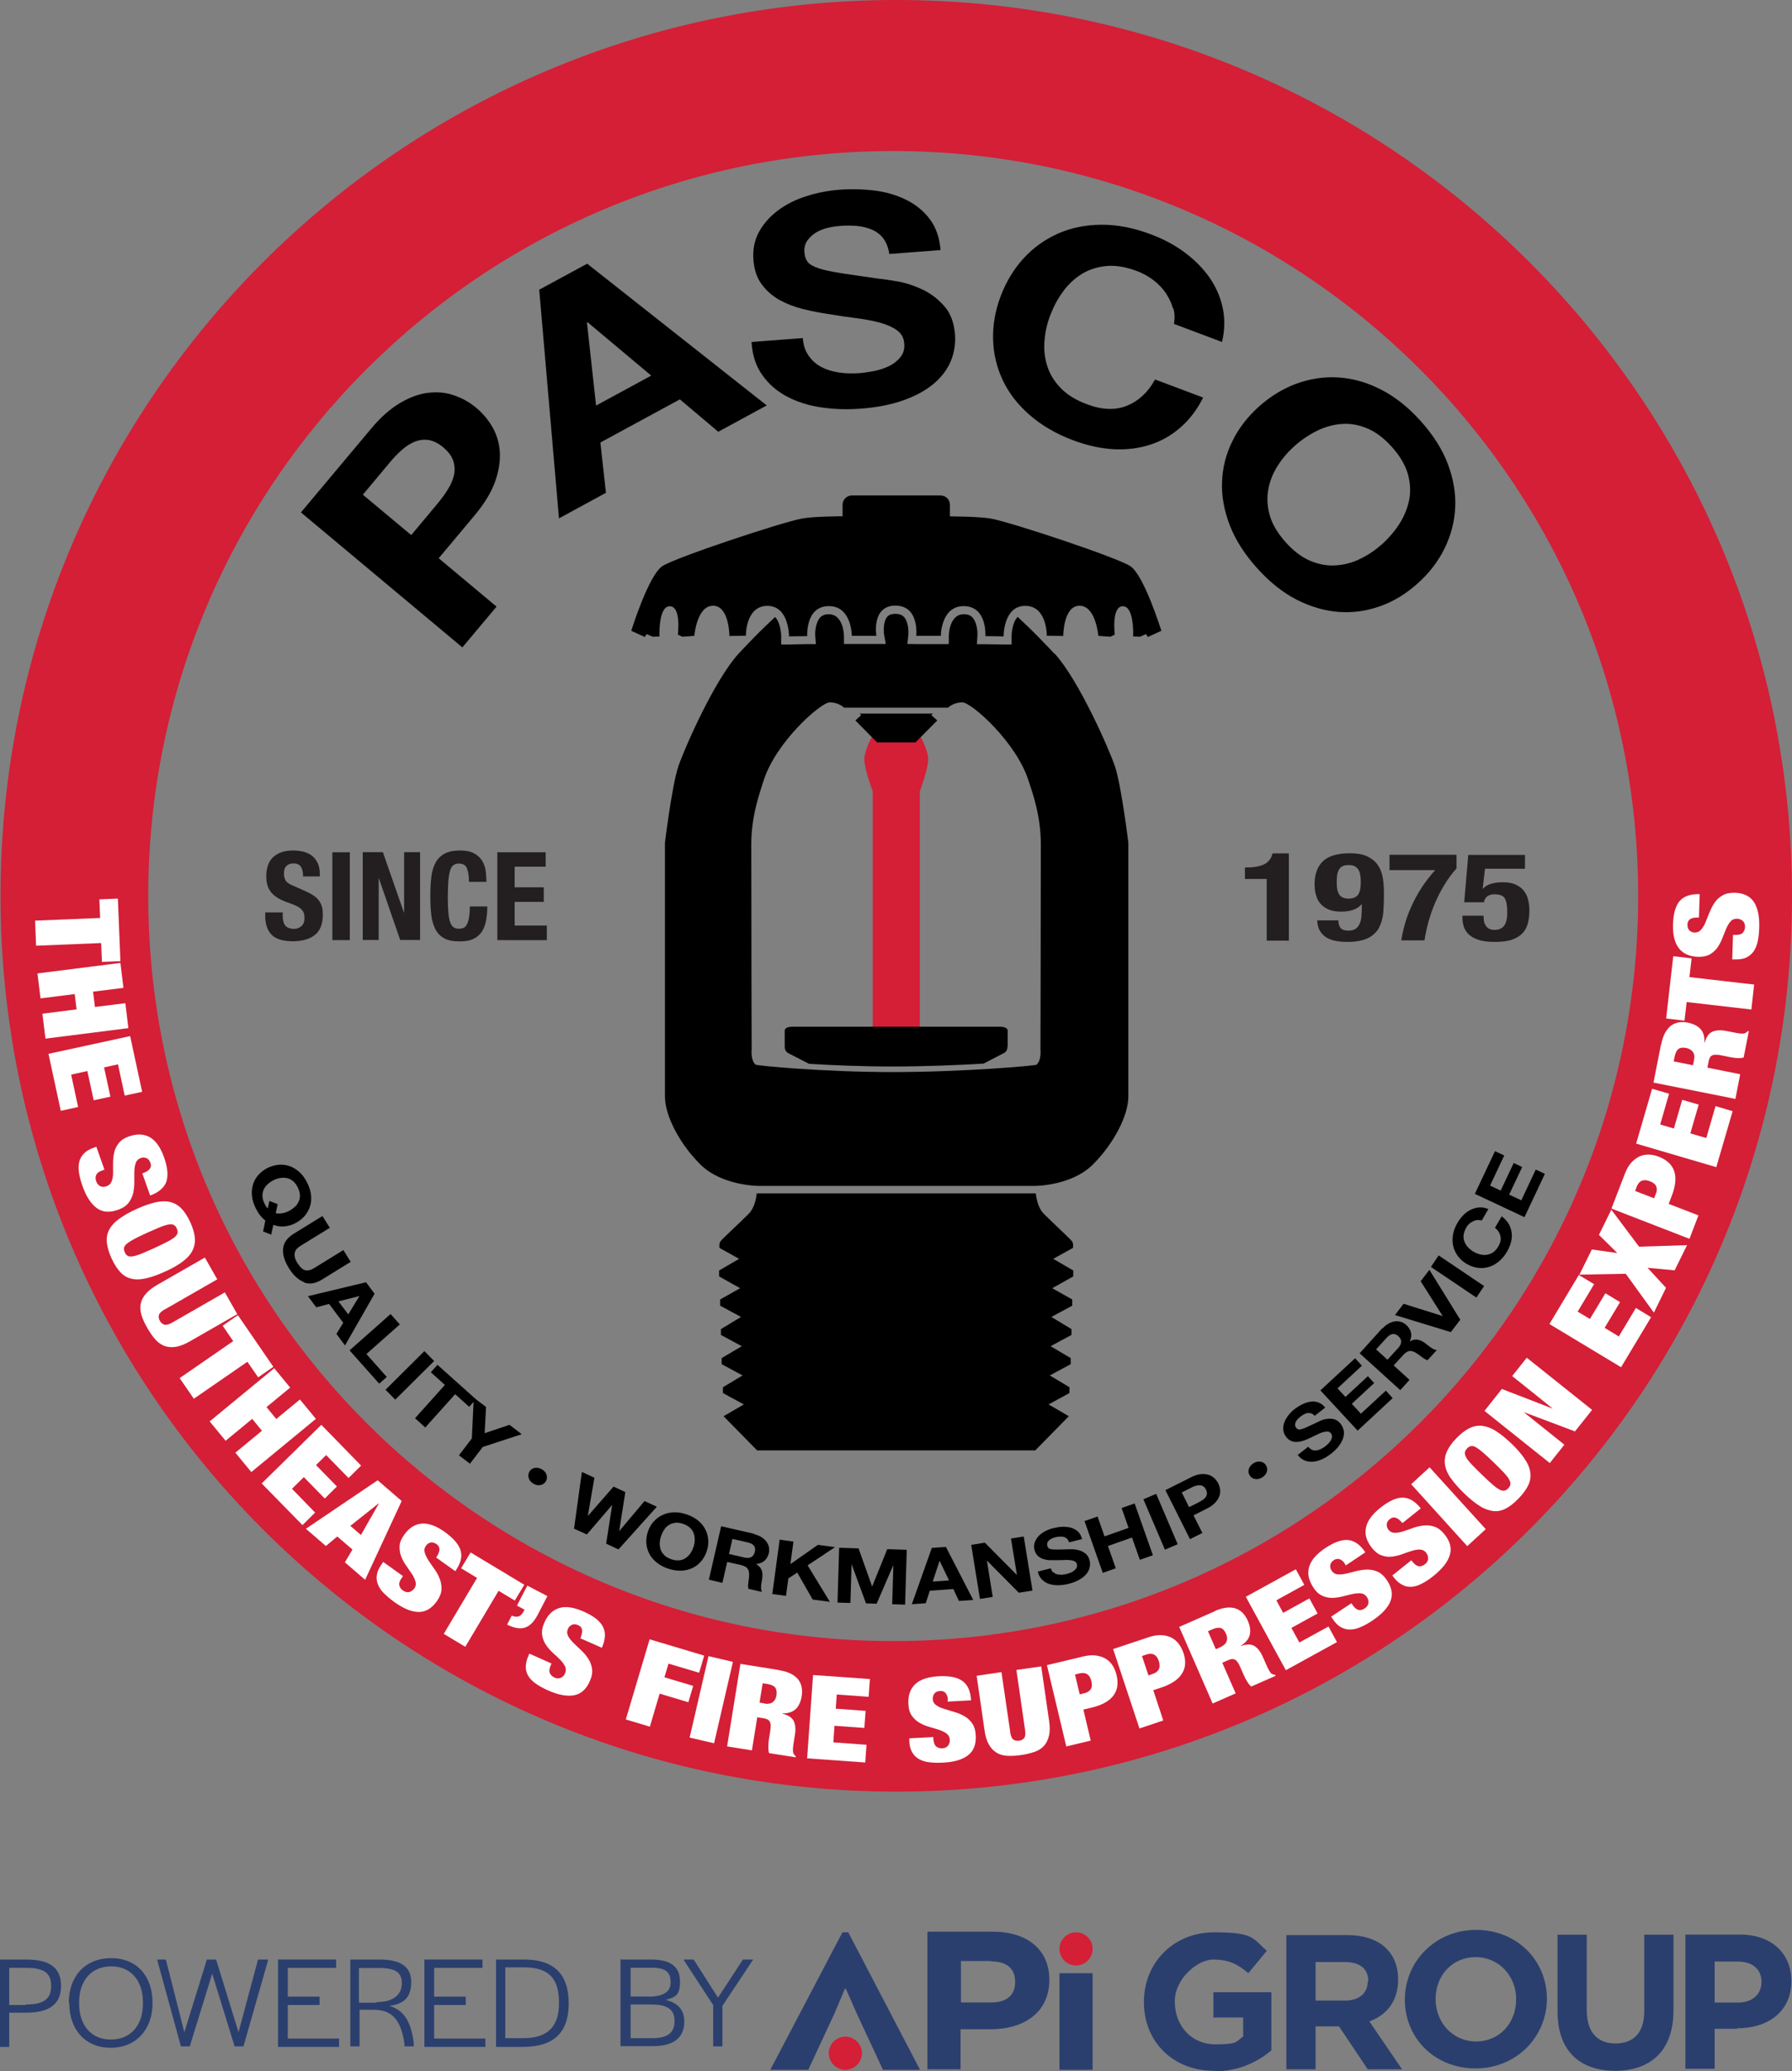 <svg preserveAspectRatio="xMinYMin" xmlns="http://www.w3.org/2000/svg" version="1.1" viewBox="0 0 141.54 163.59">
  <rect x="0" y="0" width="141.54" height="163.59" fill="#808080" stroke="none"/>
  <defs>
    <style>
      .st0 {
        fill: #d41f37;
      }

      .st1 {
        fill: #231f20;
      }

      .st2 {
        fill: #2b3f6e;
      }

      .st3 {
        fill: #fff;
      }
    </style>
  </defs>
  <g>
    <path class="st2" d="M82.88,156.38c0,2.54-1.97,3.89-4.66,3.89h-2.35v3.16h-2.62v-10.87h5.16c2.74,0,4.47,1.43,4.47,3.78v.04ZM78.29,154.88h-2.39v3.27h2.39c1.19,0,1.89-.54,1.89-1.62s-.69-1.62-1.89-1.62v-.04Z"/>
    <polygon class="st2" points="66.73 157.07 65.92 159 63.84 163.47 60.84 163.47 66.54 152.61 67 152.61 72.67 163.47 69.74 163.47 67.66 159 66.81 157.07 66.69 157.07 66.73 157.07"/>
    <rect class="st2" x="83.68" y="155.84" width="2.62" height="7.63"/>
    <path class="st0" d="M84.99,152.61c.72,0,1.31.59,1.31,1.31s-.59,1.31-1.31,1.31-1.31-.59-1.31-1.31.59-1.31,1.31-1.31"/>
    <path class="st0" d="M66.77,160.85c.72,0,1.31.59,1.31,1.31s-.59,1.31-1.31,1.31-1.31-.59-1.31-1.31.59-1.31,1.31-1.31"/>
    <path class="st2" d="M95.9,163.55c-3.27,0-5.55-2.31-5.55-5.43s2.35-5.51,5.55-5.51,3.04.5,4.16,1.46l-1.46,1.77c-.81-.69-1.54-1.08-2.77-1.08s-3.04,1.5-3.04,3.31c0,1.96,1.35,3.39,3.2,3.39s1.62-.23,2.2-.62v-1.5h-2.35v-2h4.58v4.59c-1.08.92-2.58,1.66-4.51,1.66v-.04Z"/>
    <path class="st2" d="M108.03,163.43l-2.27-3.39h-1.85v3.39h-2.31v-10.6h4.82c2.5,0,4.01,1.31,4.01,3.51,0,1.73-.92,2.81-2.27,3.31l2.58,3.78h-2.74.04ZM108.07,156.46c0-1-.69-1.5-1.85-1.5h-2.31v3.04h2.35c1.12,0,1.77-.62,1.77-1.5l.04-.04Z"/>
    <path class="st2" d="M116.55,163.36c-3.27,0-5.59-2.43-5.59-5.43s2.39-5.51,5.63-5.51,5.59,2.43,5.59,5.43-2.39,5.51-5.63,5.51M119.75,157.88c0-1.81-1.35-3.31-3.2-3.31s-3.16,1.46-3.16,3.31,1.35,3.35,3.2,3.35,3.16-1.46,3.16-3.31v-.04Z"/>
    <path class="st2" d="M127.61,163.55c-2.85,0-4.59-1.58-4.59-4.7v-6.05h2.31v5.97c0,1.73.85,2.62,2.27,2.62s2.27-.85,2.27-2.54v-6.05h2.31v5.97c0,3.2-1.81,4.78-4.62,4.78h.04Z"/>
    <path class="st2" d="M137.2,160.23h-1.77v3.16h-2.31v-10.6h4.32c2.5,0,4.05,1.5,4.05,3.66,0,2.47-1.89,3.74-4.28,3.74v.04ZM139.13,156.54c0-1.04-.73-1.62-1.89-1.62h-1.81v3.24h1.85c1.16,0,1.85-.69,1.85-1.62Z"/>
    <path class="st2" d="M0,154.76h2.08c1.85,0,2.74.65,2.74,2.08s-.89,2.12-2.77,2.12H.73v2.7h-.73v-6.9ZM2.04,158.31c1.39,0,2-.42,2-1.46s-.58-1.43-1.96-1.43H.73v2.93h1.31v-.04Z"/>
    <path class="st2" d="M5.43,158.19c0-2.12,1.31-3.54,3.35-3.54s3.27,1.43,3.27,3.54-1.31,3.54-3.31,3.54-3.27-1.43-3.27-3.54h-.04ZM11.29,158.23v-.08c0-1.73-.96-2.85-2.5-2.85s-2.54,1.08-2.54,2.85v.08c0,1.73.96,2.85,2.5,2.85s2.54-1.08,2.54-2.85"/>
    <polygon class="st2" points="12.29 154.76 13.1 154.76 14.56 160.5 16.34 154.76 17.07 154.76 18.84 160.5 20.38 154.76 21.19 154.76 19.23 161.62 18.53 161.62 16.76 155.88 14.99 161.62 14.29 161.62 12.41 154.76 12.29 154.76"/>
    <polygon class="st2" points="21.96 154.76 26.55 154.76 26.55 155.42 22.73 155.42 22.73 157.69 25.24 157.69 25.24 158.35 22.73 158.35 22.73 161 26.78 161 26.78 161.66 21.96 161.66 21.96 154.8 21.96 154.76"/>
    <path class="st2" d="M27.63,154.76h2.35c1.73,0,2.5.62,2.5,1.77s-.5,1.73-1.73,1.89c1.23.35,1.73,1.35,1.93,2.93v.27h-.73v-.19c-.23-1.58-.77-2.7-2.39-2.7h-1.16v2.89h-.73v-6.86h-.04ZM29.74,158.12c1.43,0,2-.65,2-1.5s-.54-1.19-1.77-1.19h-1.62v2.74h1.39v-.04Z"/>
    <polygon class="st2" points="33.52 154.76 38.11 154.76 38.11 155.42 34.29 155.42 34.29 157.69 36.79 157.69 36.79 158.35 34.29 158.35 34.29 161 38.34 161 38.34 161.66 33.52 161.66 33.52 154.8 33.52 154.76"/>
    <path class="st2" d="M39.18,154.76h2.23c2.31,0,3.51,1.12,3.51,3.47s-1.23,3.43-3.62,3.43h-2.12v-6.9ZM41.34,160.97c1.89,0,2.81-.89,2.81-2.74v-.08c0-1.93-.85-2.77-2.74-2.77h-1.5v5.59h1.43Z"/>
    <path class="st2" d="M49.05,154.76h2.39c1.54,0,2.27.58,2.27,1.73s-.39,1.23-1.12,1.46c.96.23,1.46.81,1.46,1.69,0,1.31-.85,1.96-2.5,1.96h-2.54v-6.86h.04ZM51.24,157.69c1.16,0,1.73-.39,1.73-1.12,0-.81-.39-1.16-1.46-1.16h-1.7v2.27h1.43ZM51.55,160.97c1.16,0,1.73-.42,1.73-1.35s-.58-1.31-1.85-1.31h-1.62v2.66h1.73Z"/>
    <polygon class="st2" points="56.37 158.42 53.98 154.76 54.79 154.76 56.71 157.77 58.68 154.76 59.49 154.76 57.06 158.42 57.06 161.62 56.33 161.62 56.33 158.42 56.37 158.42"/>
  </g>
  <path class="st0" d="M70.79,0C31.72,0,.04,31.67.04,70.75s31.67,70.75,70.75,70.75,70.75-31.67,70.75-70.75S109.86,0,70.79,0ZM70.55,129.61c-32.5,0-58.84-26.34-58.84-58.84S38.06,11.93,70.55,11.93s58.84,26.34,58.84,58.84-26.34,58.84-58.84,58.84Z"/>
  <g>
    <path d="M29.3,33.87c.77-.92,1.54-1.6,2.31-2.05.77-.45,1.51-.72,2.23-.8.72-.08,1.4-.02,2.04.21.64.22,1.23.55,1.75.99.51.43.94.94,1.28,1.54.34.6.53,1.26.57,1.98.04.72-.09,1.5-.39,2.34-.31.84-.84,1.71-1.61,2.63l-2.83,3.38,4.57,3.82-2.7,3.22-12.75-10.66,5.53-6.6ZM34.56,39.77c.31-.37.58-.74.82-1.13.24-.38.4-.76.48-1.13.08-.37.06-.74-.06-1.11-.12-.37-.38-.72-.78-1.06-.4-.34-.8-.53-1.18-.59-.38-.05-.75,0-1.1.14-.35.15-.7.37-1.03.67-.33.3-.66.64-.96,1.01l-2.09,2.5,3.82,3.19,2.09-2.5Z"/>
    <path d="M46.37,20.82l14.19,11.2-3.83,2.08-3.03-2.56-6.28,3.41.44,3.97-3.71,2.02-1.56-18.06,3.78-2.05ZM51.43,29.66l-5.02-4.21-.05.03.72,6.55,4.35-2.36Z"/>
    <path d="M63.89,28.12c.26.37.59.66.99.87.4.21.86.35,1.39.43.52.08,1.06.09,1.61.05.37-.03.77-.09,1.19-.17.42-.09.81-.22,1.18-.4.36-.18.66-.42.88-.71.23-.29.33-.64.29-1.06-.03-.45-.23-.8-.58-1.05-.35-.25-.8-.45-1.35-.6-.55-.15-1.16-.26-1.85-.35-.69-.09-1.38-.19-2.09-.31-.72-.1-1.43-.24-2.12-.41-.69-.17-1.32-.42-1.88-.73-.56-.32-1.03-.73-1.4-1.24-.37-.51-.58-1.14-.64-1.9-.07-.85.09-1.6.46-2.26.37-.66.88-1.22,1.52-1.69.64-.47,1.38-.84,2.22-1.1.84-.27,1.68-.43,2.54-.5,1-.08,1.96-.05,2.89.07.93.12,1.77.38,2.51.76.74.38,1.35.89,1.82,1.53.47.64.74,1.44.82,2.4l-4.05.31c-.07-.49-.23-.89-.45-1.2-.23-.31-.52-.54-.87-.7-.35-.16-.75-.26-1.19-.31-.44-.04-.92-.05-1.44,0-.34.03-.67.08-1.01.17-.33.09-.63.22-.9.39-.26.18-.48.39-.64.63-.16.25-.23.55-.2.9.02.32.12.58.27.77.16.19.45.35.88.49.43.14,1.02.26,1.77.38.75.11,1.73.26,2.94.43.36.03.86.11,1.51.22.64.11,1.29.33,1.94.63.65.31,1.22.74,1.72,1.3.5.56.78,1.31.86,2.23.06.76-.06,1.47-.34,2.15-.29.68-.75,1.27-1.38,1.8-.63.52-1.43.95-2.4,1.29s-2.1.56-3.4.65c-1.05.08-2.08.04-3.08-.11-1-.15-1.9-.44-2.69-.86-.79-.42-1.44-.99-1.94-1.7-.5-.71-.78-1.57-.84-2.6l4.05-.31c.04.56.19,1.02.46,1.39Z"/>
    <path d="M92.64,24.35c-.11-.41-.3-.81-.55-1.19-.26-.38-.58-.72-.97-1.02-.39-.3-.83-.55-1.31-.73-.88-.33-1.69-.47-2.42-.4-.73.07-1.38.28-1.95.63-.57.36-1.07.82-1.48,1.39-.42.57-.75,1.2-1.01,1.88-.25.65-.4,1.32-.45,2-.06.68.01,1.34.21,1.98.2.64.55,1.22,1.06,1.75.51.53,1.2.96,2.09,1.29,1.2.45,2.26.49,3.18.1.92-.38,1.65-1.07,2.19-2.06l3.8,1.43c-.47.94-1.06,1.72-1.77,2.34-.71.63-1.51,1.09-2.41,1.38-.89.29-1.85.41-2.88.36-1.03-.06-2.09-.29-3.19-.7-1.37-.51-2.52-1.19-3.46-2.01-.94-.82-1.65-1.74-2.12-2.75-.48-1.01-.73-2.08-.76-3.21-.03-1.13.16-2.26.59-3.4.44-1.16,1.04-2.16,1.82-3.01.77-.84,1.68-1.49,2.71-1.95s2.17-.69,3.42-.7,2.56.24,3.93.76c.98.37,1.87.84,2.65,1.42.78.58,1.43,1.23,1.95,1.96.51.73.87,1.53,1.06,2.4.19.87.17,1.77-.05,2.72l-3.8-1.43c.08-.42.07-.83-.05-1.25Z"/>
    <path d="M102.4,30.3c1.08-.39,2.18-.56,3.3-.49,1.13.07,2.25.38,3.36.95,1.12.57,2.16,1.39,3.14,2.48.99,1.1,1.71,2.23,2.15,3.39.44,1.16.64,2.31.59,3.43s-.33,2.2-.83,3.23c-.5,1.03-1.21,1.96-2.14,2.79-.9.81-1.88,1.41-2.94,1.79-1.06.38-2.15.54-3.27.46-1.11-.08-2.22-.4-3.33-.96-1.1-.56-2.15-1.4-3.14-2.5-.98-1.09-1.7-2.21-2.15-3.37-.45-1.16-.66-2.3-.62-3.42.04-1.12.3-2.18.8-3.2.49-1.02,1.19-1.93,2.08-2.74.92-.83,1.92-1.44,3-1.84ZM100.89,36.83c-.36.58-.61,1.2-.72,1.86-.12.66-.07,1.34.13,2.04s.63,1.4,1.26,2.11c.63.7,1.29,1.19,1.97,1.47.68.28,1.35.39,2.02.34.67-.05,1.31-.22,1.92-.53.62-.3,1.18-.69,1.7-1.15.54-.49,1-1.03,1.38-1.63.38-.6.63-1.23.76-1.89.12-.66.08-1.35-.12-2.05-.21-.7-.63-1.41-1.26-2.11-.63-.7-1.29-1.19-1.97-1.47-.68-.28-1.35-.39-2.03-.33-.67.05-1.32.24-1.96.56-.63.32-1.22.72-1.76,1.21-.52.47-.96.99-1.32,1.57Z"/>
  </g>
  <g>
    <path class="st0" d="M68.93,81.4v-18.91s-.66-1.73-.66-2.51.66-1.9.66-1.9h3.72s.66,1.12.66,1.9-.66,2.51-.66,2.51v18.91h-3.72Z"/>
    <path d="M84.75,98.56s.05-.32-.06-.5-1.41-1.36-2.24-2.19c-.41-.41-.57-1.06-.64-1.62-.04,0-.07,0-.08,0-.33,0-21.66,0-21.88,0,0,0-.04,0-.08,0-.06.56-.23,1.21-.64,1.62-.83.83-2.13,2.01-2.24,2.19-.11.17-.06.5-.06.5l1.55.86-1.58.92v.47l1.66.93-1.58.89v.49l1.65.89-1.59.96v.46l1.65.89-1.59.94v.48l1.65.89-1.55.93v.46l1.65.9-1.6.93,2.65,2.7h21.97l2.65-2.7-1.6-.93,1.65-.9v-.46l-1.55-.93,1.65-.89v-.48l-1.59-.94,1.65-.89v-.46l-1.59-.96,1.65-.89v-.49l-1.58-.89,1.66-.93v-.47l-1.58-.92,1.55-.86Z"/>
    <polygon points="67.56 56.9 69.27 58.63 72.31 58.63 74.03 56.9 73.56 56.48 73.69 56.36 67.89 56.36 68.02 56.48 67.56 56.9"/>
    <path d="M79.59,82.64v-1.21s.06-.34-.59-.34h-16.43c-.65,0-.59.34-.59.34v1.21c0,.44.29.54.29.54l1.63.84c1.87.11,4.19.21,6.59.21h.03c2.57,0,5.14-.11,7.17-.23l1.6-.83s.29-.1.29-.54Z"/>
    <g>
      <path d="M70.72,47.83c1.92,0,1.65,2.39,1.65,2.39h1.94s0-2.38,1.84-2.35,1.68,2.37,1.68,2.37l1.44.02s-.03-2.41,1.71-2.41,1.7,2.36,1.7,2.36l1.3.02s0-2.39,1.29-2.39,1.48,2.38,1.48,2.38l.95.07.35-.17s-.28-2.24.64-2.24.81,2.39.81,2.39l.53.02.49-.21.14.23,1.07-.49s-1.37-4.41-2.46-5.11-9.25-3.41-10.94-3.74-7.98-.14-7.98-.14c0,0-5.4-.2-7.09.14s-9.85,3.04-10.94,3.74-2.46,5.11-2.46,5.11l1.07.49.14-.23.49.21.53-.02s-.11-2.39.81-2.39.64,2.24.64,2.24l.35.17.95-.07s.19-2.38,1.48-2.38,1.29,2.39,1.29,2.39l1.3-.02s-.03-2.36,1.7-2.36,1.71,2.41,1.71,2.41l1.44-.02s-.16-2.34,1.68-2.37,1.84,2.35,1.84,2.35h1.94s-.41-2.39,1.51-2.39Z"/>
      <path d="M83.26,51.61c-.24-.27-.49-.53-.73-.77l-.48-.5c-.65-.66-1.23-1.21-1.67-1.62-.4.41-.48,1.25-.48,1.54v.64s-.64,0-.64,0l-1.44-.02h-.66s.04-.67.04-.67c.02-.27-.02-1.04-.39-1.44-.16-.18-.38-.26-.69-.26-1.15,0-1.18,1.66-1.18,1.73v.63s-.63,0-.63,0h-1.94s-.7-.01-.7-.01l.07-.69c.03-.27.02-1.04-.33-1.43-.1-.11-.28-.26-.69-.26s-.56.14-.65.24c-.32.38-.28,1.17-.24,1.41l.13.73h-.74s-1.94,0-1.94,0h-.62s0-.62,0-.62c0-.07-.03-1.73-1.21-1.73-.29,0-.51.09-.67.26-.37.4-.41,1.17-.39,1.44l.05.66h-.66s-1.44.03-1.44.03h-.64s0-.63,0-.63c0-.29-.08-1.13-.48-1.54-.44.41-1.03.97-1.67,1.62l-.48.5c-.24.25-.48.51-.73.77-1.9,2.07-4.26,7.44-4.76,8.9-.5,1.46-1.06,6.03-1.06,6.03v20.05c0,1.48,1.11,3.69,2.8,5.37s4.56,1.69,4.56,1.69c0,0,21.62,0,21.88,0,0,0,2.87,0,4.56-1.69,1.69-1.69,2.8-3.9,2.8-5.37v-20.05s-.56-4.57-1.06-6.03c-.5-1.46-2.87-6.83-4.76-8.9ZM81.9,84.08c-.1.09-5.82.59-11.41.59-5.42,0-10.72-.5-10.82-.59-.4-.37-.3-1.22-.3-1.22,0,0-.03-9.76-.03-16.19,0-2.32.72-4.19.97-5.01.97-3.06,4.52-6.19,5.23-6.19s1.13.42,1.13.42h8.21s.42-.42,1.13-.42,4.26,3.13,5.23,6.19c.26.81.97,2.69.97,5.01,0,6.43-.03,16.19-.03,16.19,0,0,.1.85-.3,1.22Z"/>
    </g>
    <path d="M75.03,41.04s0-.03,0-.04v-1.13c0-.41-.33-.74-.74-.74h-7c-.41,0-.74.33-.74.74v1.13s0,.03,0,.04h8.47Z"/>
  </g>
  <g>
    <path d="M20.96,96.4c-.29-.22-.55-.55-.76-.97-.17-.34-.27-.67-.3-1-.03-.32,0-.62.09-.9.09-.28.23-.53.43-.75s.44-.4.72-.54c.29-.14.58-.22.88-.25.3-.02.59.01.86.11.28.1.54.26.78.48.24.22.44.5.61.84.17.35.27.68.3,1,.03.32,0,.62-.1.9s-.24.53-.44.75c-.2.22-.44.4-.73.55-.28.14-.57.22-.86.24s-.58-.02-.85-.12l-.17.77-.64-.25.18-.87ZM21.78,95.81c.14.04.29.04.46.02s.36-.08.56-.18c.17-.08.32-.19.46-.31.14-.12.25-.26.32-.42.08-.16.12-.33.11-.52s-.06-.4-.17-.62c-.11-.22-.24-.39-.39-.51-.15-.12-.31-.19-.48-.23-.17-.03-.35-.03-.53,0s-.36.09-.53.18c-.16.08-.31.18-.44.3-.13.12-.24.26-.31.41-.08.16-.11.33-.11.52s.06.4.17.62c.05.1.09.18.13.23s.07.1.12.13l.13-.58.65.25-.15.7Z"/>
    <path d="M24.01,101.26c-.44-.17-.84-.54-1.19-1.1-.35-.57-.51-1.09-.46-1.55.05-.46.32-.85.82-1.16l2.29-1.41.58.93-2.29,1.41c-.1.06-.19.13-.28.21s-.14.17-.18.28-.04.23-.02.38.09.31.21.5c.21.33.41.52.62.57.21.05.45-.01.72-.18l2.29-1.41.58.93-2.29,1.41c-.5.31-.97.38-1.41.21Z"/>
    <path d="M29.59,102.17l-2.34,4.09-.68-.91.54-.88-1.12-1.49-1.01.27-.66-.88,4.59-1.1.67.9ZM27.5,103.82l.89-1.46h0s-1.66.42-1.66.42l.78,1.03Z"/>
    <path d="M31.58,104.6l-2.64,2.34,1.61,1.81-.6.53-2.34-2.63,3.24-2.87.73.82Z"/>
    <path d="M34.29,107.49l-3.07,3.05-.77-.78,3.07-3.05.77.78Z"/>
    <path d="M34.02,108.39l.53-.6,3.04,2.72-.53.6-1.11-1-2.36,2.63-.81-.73,2.36-2.63-1.11-1Z"/>
    <path d="M37.41,110.38l.98.74-.11,2.07,1.96-.66.97.74-3.08,1.01-1.01,1.32-.87-.66,1.02-1.34.15-3.21Z"/>
    <path d="M43.11,117c-.1.16-.24.25-.43.29-.19.03-.37,0-.56-.12-.19-.11-.31-.26-.36-.44-.06-.18-.03-.35.06-.51.1-.16.24-.26.43-.29.19-.03.37.01.56.12.19.11.31.26.36.44.06.18.03.35-.06.51Z"/>
    <path d="M47.88,121.9l.47-3.03h-.01s-1.99,2.32-1.99,2.32l-1.01-.46.62-4.48.99.46-.52,3.01h.01s2.02-2.31,2.02-2.31l.93.43-.48,3.07h.01s1.99-2.36,1.99-2.36l.97.45-3.03,3.37-.99-.46Z"/>
    <path d="M51.62,120.19c.19-.23.42-.41.69-.53.26-.13.56-.2.88-.22.33-.02.67.04,1.03.16.37.12.67.29.92.49.25.21.44.44.57.7.13.26.21.54.23.84.02.3-.02.6-.13.91-.1.3-.25.56-.44.78-.19.22-.42.4-.68.52s-.56.2-.88.21c-.32.01-.67-.04-1.03-.16-.36-.12-.67-.28-.92-.49-.25-.21-.45-.44-.58-.7-.13-.26-.21-.53-.23-.83-.02-.29.02-.59.12-.89.1-.31.25-.57.44-.8ZM52.11,121.87c0,.18.02.35.07.51.06.16.16.31.29.45.14.13.32.24.56.32.23.08.44.1.63.08.19-.02.36-.08.5-.18.14-.1.27-.22.37-.37.1-.15.18-.31.24-.48.06-.18.1-.36.1-.55.01-.18-.01-.36-.07-.53s-.15-.32-.29-.45c-.14-.13-.32-.24-.56-.32-.23-.08-.45-.11-.63-.08-.19.02-.36.09-.5.18-.15.1-.27.22-.37.38-.1.15-.18.32-.24.5-.06.17-.09.35-.1.53Z"/>
    <path d="M59.57,121.17c.22.05.41.13.57.23.16.1.29.22.39.35.1.13.17.28.2.43.03.15.03.31,0,.47-.06.25-.17.45-.33.6-.16.15-.39.25-.68.28h0c.12.07.22.15.29.23.07.08.12.18.16.28s.05.21.05.32c0,.11,0,.22-.02.33-.01.07-.02.15-.04.24-.02.09-.03.19-.04.28s-.01.19,0,.28c0,.09.03.17.06.24l-1.07-.25c-.03-.15-.03-.32,0-.5s.05-.37.06-.55c.01-.23-.03-.41-.12-.54-.09-.13-.27-.22-.54-.29l-1.07-.24-.38,1.65-1.07-.25.97-4.22,2.62.6ZM58.75,123c.24.06.44.05.58-.02.14-.07.24-.21.29-.42.05-.2.02-.37-.08-.49-.1-.12-.27-.21-.52-.26l-1.17-.27-.27,1.19,1.17.27Z"/>
    <path d="M62.67,121.75l-.24,1.78,2.17-1.52,1.35.18-2.16,1.44,1.76,2.88-1.36-.18-1.22-2.13-.7.46-.19,1.38-1.08-.15.58-4.29,1.08.15Z"/>
    <path d="M67.81,122.28l1.07,3.01h.01s1.19-2.94,1.19-2.94l1.54.05-.13,4.33-1.02-.03.09-3.07h-.01s-1.31,3.03-1.31,3.03l-.84-.03-1.13-3.07h-.01l-.09,3.04-1.02-.03.13-4.33,1.54.05Z"/>
    <path d="M74.71,122.17l2.16,4.19-1.13.08-.44-.94-1.86.13-.32.99-1.1.08,1.58-4.45,1.12-.08ZM74.96,124.82l-.74-1.54h-.01s-.54,1.63-.54,1.63l1.29-.09Z"/>
    <path d="M77.79,121.84l2.52,2.54h.01s-.47-2.87-.47-2.87l1.01-.16.69,4.27-1.08.17-2.51-2.53h-.01s.46,2.86.46,2.86l-1.01.16-.69-4.27,1.07-.17Z"/>
    <path d="M83.16,124.14c.08.08.18.14.29.18.11.04.24.05.38.05.14,0,.28-.02.42-.06.09-.02.19-.06.3-.1.1-.04.2-.09.28-.16.08-.06.15-.14.2-.22.05-.08.05-.18.03-.29-.03-.11-.09-.2-.2-.24-.1-.05-.23-.08-.37-.09-.15-.01-.31-.02-.49,0-.18,0-.36.01-.55.01-.19,0-.38,0-.56,0-.19-.01-.36-.05-.52-.1-.16-.06-.3-.14-.41-.25s-.2-.27-.25-.46c-.06-.22-.05-.42.02-.6.07-.19.17-.35.31-.5s.32-.28.52-.38c.2-.11.41-.19.63-.24.25-.06.5-.1.74-.11.24,0,.47.02.68.08.21.06.39.17.54.31.15.14.25.34.32.58l-1.03.26c-.04-.12-.1-.22-.17-.29-.07-.07-.16-.12-.26-.14-.1-.02-.2-.03-.32-.02-.12,0-.24.03-.37.06-.09.02-.17.05-.25.09-.08.04-.15.08-.21.14-.06.06-.11.12-.13.19-.03.07-.03.15-.01.24.02.08.06.14.1.19.05.04.13.07.25.09.12.02.27.02.47.02.2,0,.46-.01.77-.02.09,0,.23-.01.4,0,.17,0,.35.03.53.08.18.05.35.14.5.26.15.12.26.3.32.54.05.19.05.38,0,.57-.04.19-.13.36-.27.52-.14.16-.32.31-.56.44-.23.13-.51.24-.84.32-.27.07-.53.1-.79.11-.26,0-.51-.03-.73-.1-.22-.07-.41-.19-.57-.35-.16-.16-.27-.37-.33-.63l1.03-.26c.04.14.1.25.18.34Z"/>
    <path d="M86.69,119.77l.55,1.57,1.9-.67-.55-1.57,1.03-.36,1.44,4.09-1.03.36-.62-1.76-1.9.67.62,1.76-1.03.36-1.44-4.09,1.03-.36Z"/>
    <path d="M91.32,117.98l1.7,3.98-1.01.43-1.7-3.98,1.01-.43Z"/>
    <path d="M94.05,116.68c.28-.14.53-.22.76-.25.23-.03.44-.01.62.04.18.05.34.14.47.26.13.12.24.26.32.42.08.16.13.32.15.5.02.18,0,.36-.07.53-.06.18-.18.35-.34.52-.16.17-.38.32-.66.46l-1.03.52.7,1.39-.98.49-1.94-3.87,2.01-1.01ZM94.69,118.64c.11-.06.22-.12.31-.18s.17-.14.23-.22c.06-.08.09-.17.1-.27,0-.1-.02-.21-.08-.33-.06-.12-.14-.21-.22-.26-.09-.05-.18-.08-.28-.08-.1,0-.2.02-.32.05s-.22.08-.33.14l-.76.38.58,1.16.76-.38Z"/>
    <path d="M99.99,115.72c.1.16.12.33.07.51-.05.18-.17.33-.36.45-.18.12-.37.16-.56.13-.19-.03-.33-.12-.43-.28-.1-.16-.13-.33-.07-.51.05-.18.17-.33.36-.45.18-.12.37-.16.56-.13.19.03.33.12.43.28Z"/>
    <path d="M103.63,114.51c.11.04.22.06.34.04.12-.01.24-.05.36-.11s.24-.13.36-.22c.08-.06.15-.13.23-.21.08-.08.14-.17.2-.26.05-.09.08-.19.09-.28,0-.1-.02-.19-.09-.27-.07-.09-.16-.14-.28-.14-.11,0-.24.02-.38.06s-.29.11-.45.19c-.16.08-.33.16-.5.24-.17.08-.34.16-.52.22-.17.06-.35.1-.51.11-.17.01-.33,0-.48-.07-.15-.06-.29-.16-.41-.32-.14-.18-.21-.36-.23-.56s.01-.39.08-.59c.07-.19.18-.38.32-.56s.3-.34.48-.48c.2-.16.42-.29.64-.4.22-.11.44-.17.65-.2.22-.03.42,0,.62.07.19.07.37.21.52.4l-.83.65c-.09-.1-.18-.16-.27-.19s-.19-.04-.29-.03-.2.05-.3.11c-.1.06-.21.12-.31.21-.07.05-.13.12-.19.18-.06.07-.11.14-.14.21-.03.08-.05.15-.05.23,0,.08.03.15.09.22.05.07.11.11.17.13.06.02.15.01.26-.02.11-.03.26-.09.44-.17.18-.08.41-.19.7-.33.08-.04.2-.1.36-.17.16-.07.33-.12.51-.14s.37-.02.56.03c.19.05.36.17.51.36.12.16.2.33.24.52.04.19.02.38-.04.59-.06.2-.17.41-.33.63-.16.21-.37.42-.64.63-.22.17-.44.31-.68.42-.24.11-.47.18-.71.2-.23.02-.45,0-.67-.09-.21-.08-.4-.23-.56-.44l.83-.65c.09.12.19.19.3.24Z"/>
    <path d="M107.03,107.27l.54.59-1.93,1.79.63.68,1.77-1.64.5.54-1.77,1.64.72.78,1.97-1.82.54.59-2.77,2.57-2.94-3.18,2.73-2.53Z"/>
    <path d="M109.21,104.91c.15-.17.31-.29.47-.38.17-.09.33-.15.5-.17.17-.02.33,0,.48.04.15.05.29.13.41.24.19.17.31.37.37.58.06.22.02.46-.09.73h0c.11-.07.23-.12.34-.14.11-.02.22-.02.32,0,.1.02.21.06.3.11.1.05.19.11.28.18.05.04.12.09.19.15.07.06.15.12.23.17.08.06.16.1.24.14.08.04.16.06.24.06l-.74.81c-.14-.05-.29-.13-.44-.25-.15-.12-.3-.22-.45-.32-.19-.12-.37-.18-.53-.16s-.33.13-.51.33l-.74.81,1.25,1.14-.73.81-3.21-2.91,1.8-1.99ZM110.4,106.51c.17-.19.26-.36.27-.52.01-.16-.06-.31-.22-.46-.16-.14-.31-.2-.47-.17-.15.03-.32.14-.48.32l-.81.89.9.82.81-.89Z"/>
    <path d="M114.6,105.21l-4.42-1.35.68-.89,3.09.97h0s-1.74-2.75-1.74-2.75l.69-.9,2.44,3.94-.75.98Z"/>
    <path d="M113.63,99.15l3.59,2.42-.61.91-3.59-2.42.61-.91Z"/>
    <path d="M116.69,96.36c-.11,0-.22.04-.33.09-.11.05-.21.12-.31.2-.1.09-.18.19-.24.31-.12.21-.19.41-.21.6s.01.37.08.53c.07.16.16.31.29.44.13.13.28.25.44.34.16.09.32.16.5.2.17.04.35.06.52.03.17-.02.34-.09.5-.19.16-.11.3-.27.42-.48.17-.29.22-.56.16-.81s-.2-.47-.43-.65l.53-.91c.22.16.39.35.53.56.13.21.21.44.25.68.04.24.03.49-.03.75-.06.26-.17.52-.32.79-.19.33-.42.6-.67.8-.25.21-.52.35-.8.43-.28.08-.57.1-.86.06-.29-.04-.57-.14-.85-.3-.28-.16-.51-.36-.69-.6s-.31-.5-.38-.78c-.07-.28-.08-.59-.03-.91.05-.32.17-.65.37-.98.14-.24.3-.44.48-.62.18-.18.38-.31.59-.41s.43-.16.66-.17.46.03.7.13l-.53.91c-.1-.04-.21-.05-.32-.04Z"/>
    <path d="M118.09,90.92l.72.34-1.12,2.38.84.39,1.03-2.18.67.32-1.03,2.18.96.45,1.14-2.43.72.34-1.61,3.42-3.92-1.84,1.59-3.37Z"/>
  </g>
  <g>
    <path class="st1" d="M22.33,72.29c0,.16.01.31.04.44.03.13.07.24.14.34s.16.16.28.21.27.08.44.08c.21,0,.4-.07.57-.21.17-.14.25-.35.25-.65,0-.16-.02-.29-.06-.4-.04-.11-.11-.22-.21-.31-.1-.09-.22-.17-.38-.25-.16-.07-.35-.15-.58-.23-.31-.1-.57-.22-.79-.34-.22-.12-.41-.27-.56-.43-.15-.17-.26-.36-.33-.57s-.11-.47-.11-.75c0-.69.19-1.2.56-1.54.38-.34.89-.51,1.55-.51.31,0,.59.03.85.1.26.07.48.18.67.33.19.15.33.35.44.58.11.24.16.52.16.85v.19h-1.32c0-.33-.06-.59-.17-.76s-.31-.27-.57-.27c-.15,0-.28.02-.38.07s-.18.11-.24.18c-.06.07-.1.16-.12.26s-.03.2-.03.3c0,.21.04.39.13.54.09.15.28.28.57.4l1.06.47c.26.12.47.24.64.36s.3.26.4.41.17.31.21.48.06.37.06.58c0,.73-.21,1.27-.63,1.6-.42.33-1,.5-1.75.5s-1.33-.17-1.67-.52-.5-.84-.5-1.48v-.28h1.38v.2Z"/>
    <path class="st1" d="M26.25,67.31h1.38v6.94h-1.38v-6.94Z"/>
    <path class="st1" d="M31.9,72.06h.02v-4.76h1.26v6.94h-1.57l-1.68-4.86h-.02v4.86h-1.26v-6.94h1.59l1.66,4.76Z"/>
    <path class="st1" d="M36.88,68.55c-.12-.23-.33-.35-.65-.35-.17,0-.31.05-.43.14s-.2.25-.26.46c-.06.21-.11.49-.13.83s-.04.76-.04,1.25c0,.53.02.95.05,1.27.03.32.09.58.16.75s.17.3.28.36c.11.06.24.09.39.09.12,0,.23-.02.34-.06s.2-.13.27-.25c.08-.13.14-.31.18-.54.04-.23.07-.53.07-.91h1.38c0,.38-.03.73-.09,1.07-.06.34-.16.63-.32.89-.16.25-.38.45-.66.59-.28.14-.65.21-1.11.21-.52,0-.93-.08-1.23-.25-.31-.17-.54-.41-.7-.73s-.27-.7-.32-1.14c-.05-.44-.07-.93-.07-1.46s.02-1.01.07-1.45c.05-.44.15-.82.32-1.14.16-.32.4-.57.7-.74s.72-.27,1.23-.27.88.08,1.16.24.5.37.64.62c.14.25.23.52.26.81s.05.56.05.81h-1.38c0-.51-.06-.87-.18-1.1Z"/>
    <path class="st1" d="M43.09,68.45h-2.44v1.63h2.3v1.15h-2.3v1.87h2.54v1.15h-3.91v-6.94h3.82v1.15Z"/>
  </g>
  <g>
    <path class="st1" d="M100.04,69.42h-1.71v-.91h.16c.58,0,1.04-.09,1.38-.26.34-.18.55-.46.64-.85h1.29v6.89h-1.75v-4.86Z"/>
    <path class="st1" d="M105.88,73.28c.12.15.32.22.61.22.23,0,.42-.04.56-.13.14-.09.24-.21.32-.37.08-.16.13-.34.15-.55.02-.21.04-.45.04-.7v-.33h-.02c-.15.18-.35.32-.62.42-.27.11-.6.16-.99.16s-.7-.05-.97-.16c-.27-.11-.48-.26-.65-.45-.17-.19-.29-.42-.36-.68-.08-.26-.12-.55-.12-.86,0-.8.22-1.41.66-1.83.44-.42,1.15-.63,2.12-.63.6,0,1.08.09,1.43.27s.63.41.82.71c.19.29.31.64.37,1.03.06.39.08.79.08,1.22,0,.49-.02.97-.05,1.42-.04.46-.15.86-.33,1.21-.18.35-.47.63-.86.83-.39.2-.94.31-1.64.31-.31,0-.6-.02-.89-.07-.29-.05-.54-.14-.76-.27-.22-.13-.39-.31-.53-.53-.13-.22-.2-.5-.21-.83h1.67c0,.26.06.46.18.61ZM105.79,70.67c.15.2.39.3.73.3s.59-.1.74-.3c.15-.2.22-.53.22-1,0-.19-.01-.38-.04-.54-.02-.17-.07-.31-.14-.43s-.17-.21-.29-.28-.29-.1-.49-.1-.38.03-.5.1-.22.16-.28.29c-.06.12-.11.27-.13.43-.02.17-.03.35-.03.54,0,.47.07.8.22,1Z"/>
    <path class="st1" d="M115.03,68.6c-.36.4-.67.83-.95,1.29-.28.46-.52.93-.73,1.42-.21.49-.38.98-.52,1.48-.14.5-.24,1-.32,1.48h-1.83c.06-.41.16-.85.29-1.31.13-.46.3-.92.52-1.4.21-.47.47-.95.78-1.43.31-.48.67-.95,1.09-1.41h-3.61v-1.21h5.29v1.07Z"/>
    <path class="st1" d="M117.29,68.62l-.18,1.57h.02c.16-.18.37-.31.63-.39s.57-.12.95-.12c.41,0,.75.06,1.02.19.27.13.49.29.64.5.16.21.27.44.33.7.06.26.1.53.1.8,0,.38-.04.73-.12,1.04-.08.31-.22.58-.43.8-.21.22-.49.39-.84.51s-.81.17-1.36.17-.98-.06-1.32-.18c-.34-.12-.59-.27-.77-.46-.18-.19-.3-.4-.36-.62-.06-.22-.09-.43-.09-.63v-.18h1.67c0,.12,0,.24.02.37s.05.25.12.36c.06.11.15.21.26.28s.26.11.45.11c.36,0,.62-.11.78-.34.16-.22.24-.56.24-1.01,0-.29-.02-.52-.05-.71-.03-.19-.09-.34-.16-.45s-.18-.19-.31-.23-.29-.07-.49-.07c-.25,0-.44.06-.58.17s-.22.27-.25.46h-1.56l.32-3.74h4.48v1.09h-3.17Z"/>
  </g>
  <g>
    <path class="st3" d="M7.85,71.03l1.46-.06.2,4.94-1.46.06-.06-1.49-5.14.21-.08-1.98,5.14-.21-.06-1.47Z"/>
    <path class="st3" d="M9.75,78.02l-2.4.3.15,1.21,2.4-.3.24,1.97-6.55.83-.24-1.97,2.7-.34-.15-1.21-2.7.34-.24-1.97,6.55-.83.24,1.97Z"/>
    <path class="st3" d="M11.22,86.23l-1.37.3-.53-2.47-1.1.24.5,2.31-1.32.29-.5-2.31-1.28.28.55,2.56-1.37.3-.97-4.5,6.45-1.4.95,4.41Z"/>
    <path class="st3" d="M11.4,92.61c.19-.07.33-.17.43-.3.1-.13.12-.29.05-.47-.07-.2-.18-.33-.33-.38s-.29-.06-.43,0c-.2.07-.34.21-.4.4-.07.19-.1.42-.11.68,0,.26,0,.54,0,.83,0,.29-.03.58-.09.86-.07.28-.19.54-.37.77-.18.23-.46.42-.84.55-.66.24-1.22.19-1.67-.14-.45-.33-.83-.91-1.12-1.73-.14-.39-.23-.74-.28-1.06-.05-.32-.04-.6.02-.86s.19-.47.37-.66c.18-.19.44-.34.76-.45l.22-.08.64,1.81-.15.05c-.27.09-.44.22-.5.37-.07.15-.07.32,0,.5.07.19.18.32.33.39.15.06.31.06.48,0,.2-.07.34-.2.41-.39.07-.19.11-.4.11-.65,0-.25,0-.51,0-.8,0-.29.03-.56.09-.83.06-.27.18-.51.36-.74s.45-.4.81-.53c.63-.22,1.18-.2,1.65.07.47.27.84.8,1.12,1.59.29.82.34,1.46.17,1.94-.18.47-.6.83-1.27,1.07l-.62-1.75.15-.05Z"/>
    <path class="st3" d="M12.27,94.96c.43-.1.82-.11,1.16-.03.34.08.64.25.9.52.26.26.49.63.7,1.08.21.46.33.87.36,1.24.03.37-.04.71-.2,1.02-.16.31-.42.6-.78.86-.36.27-.81.53-1.38.78-.56.26-1.06.43-1.49.53-.43.1-.82.11-1.16.03-.34-.08-.63-.25-.88-.52-.25-.27-.48-.63-.69-1.09-.21-.46-.33-.87-.37-1.24-.04-.37.02-.7.18-1.01.16-.31.42-.6.78-.86.36-.26.81-.53,1.38-.78.56-.26,1.06-.43,1.49-.53ZM10.64,97.84c-.26.13-.46.26-.6.37s-.22.23-.24.33c-.03.11,0,.23.06.37s.14.23.24.28c.1.05.24.06.41.03.17-.03.4-.1.67-.21.27-.11.61-.26,1.01-.44.4-.19.74-.35.99-.48.26-.13.46-.26.6-.37.14-.12.22-.23.24-.33.03-.11,0-.23-.06-.37-.06-.14-.14-.23-.24-.28-.1-.05-.24-.06-.41-.03-.17.03-.4.1-.67.21-.27.11-.61.26-1.01.44-.4.18-.74.34-1,.48Z"/>
    <path class="st3" d="M13.03,103.4c-.28.16-.44.31-.48.46-.04.15-.01.3.08.46.09.16.21.26.36.3.15.04.36-.02.64-.18l4.13-2.37.98,1.72-3.75,2.15c-.4.23-.76.37-1.09.43-.32.05-.62.03-.89-.06-.27-.1-.51-.27-.73-.51s-.43-.55-.64-.91c-.21-.36-.36-.69-.46-1.01s-.12-.61-.07-.89c.05-.28.19-.55.4-.8.21-.25.52-.49.92-.72l3.75-2.15.98,1.72-4.13,2.37Z"/>
    <path class="st3" d="M17.59,104.7l1.2-.83,2.8,4.08-1.2.83-.85-1.23-4.23,2.92-1.12-1.63,4.23-2.92-.83-1.21Z"/>
    <path class="st3" d="M22.92,109.59l-1.87,1.54.77.94,1.87-1.54,1.26,1.53-5.1,4.2-1.26-1.53,2.1-1.73-.77-.94-2.1,1.73-1.26-1.53,5.1-4.2,1.26,1.53Z"/>
    <path class="st3" d="M28.53,115.74l-1,.99-1.77-1.81-.8.79,1.65,1.69-.96.95-1.65-1.69-.94.92,1.83,1.88-1,.99-3.22-3.29,4.71-4.63,3.15,3.23Z"/>
    <path class="st3" d="M31.73,118.54l-2.89,6.23-1.6-1.38.6-1.01-1.2-1.03-.9.75-1.58-1.36,5.67-3.83,1.89,1.63ZM29.9,118.74l-2.23,1.77.84.72,1.41-2.48h-.02Z"/>
    <path class="st3" d="M34.53,122.87c.11-.16.17-.33.18-.49,0-.17-.07-.31-.22-.42-.17-.12-.34-.17-.49-.13s-.27.12-.35.24c-.13.18-.16.36-.1.56s.16.4.3.62c.14.22.3.44.47.68.17.24.31.49.41.76.11.27.15.55.14.84s-.14.61-.37.94c-.41.57-.89.85-1.45.84-.56-.01-1.19-.27-1.9-.78-.33-.24-.61-.48-.84-.71s-.38-.47-.47-.71c-.09-.24-.12-.5-.07-.75.04-.26.17-.53.37-.81l.13-.19,1.56,1.12-.09.13c-.17.23-.23.43-.2.59.03.16.12.3.28.41.17.12.33.16.49.13.16-.04.29-.13.4-.27.13-.17.16-.36.11-.55-.05-.19-.14-.39-.28-.6-.14-.21-.29-.43-.45-.66-.17-.23-.3-.48-.4-.73-.1-.25-.14-.53-.13-.81.01-.29.13-.58.36-.9.39-.55.85-.84,1.39-.89.54-.04,1.15.18,1.83.67.7.51,1.12,1,1.25,1.49.13.49-.02,1.02-.43,1.6l-1.51-1.08.09-.13Z"/>
    <path class="st3" d="M36.42,123.86l.75-1.25,4.24,2.55-.75,1.25-1.28-.77-2.63,4.42-1.7-1.02,2.63-4.42-1.26-.76Z"/>
    <path class="st3" d="M43.23,126.07l-.77,1.48c-.28.53-.6.86-.98.99-.38.13-.86.05-1.43-.23l.37-.71c.24.1.43.11.57.05.15-.06.27-.2.39-.42l.05-.1-.6-.32.82-1.58,1.59.83Z"/>
    <path class="st3" d="M45.89,129.23c.08-.18.1-.35.08-.52-.03-.17-.13-.29-.31-.36-.2-.09-.36-.09-.5-.02-.14.07-.24.17-.3.31-.09.2-.08.39.01.57.1.18.24.36.42.54.18.18.38.37.6.57.21.2.4.42.56.66.16.24.26.5.31.8.05.29-.01.62-.17.99-.28.64-.7,1.02-1.25,1.12s-1.22-.02-2.02-.37c-.38-.17-.7-.34-.96-.52-.26-.18-.47-.38-.61-.6-.14-.22-.22-.46-.22-.72,0-.26.05-.55.19-.87l.09-.21,1.75.78-.06.14c-.11.26-.14.47-.07.62.07.15.19.27.36.35.19.08.36.09.51.02.15-.07.26-.18.33-.35.09-.2.08-.39,0-.56-.09-.18-.22-.35-.4-.53-.18-.18-.37-.36-.58-.55-.21-.19-.39-.4-.54-.63-.15-.23-.25-.48-.29-.77-.04-.28.01-.6.17-.96.27-.62.66-1,1.18-1.16s1.16-.06,1.93.28c.79.35,1.3.75,1.53,1.21s.19,1-.09,1.65l-1.7-.75.06-.14Z"/>
    <path class="st3" d="M55.62,130.76l-.4,1.35-2.42-.72-.32,1.08,2.27.68-.38,1.29-2.27-.68-.77,2.61-1.9-.57,1.88-6.33,4.32,1.29Z"/>
    <path class="st3" d="M57.89,131.25l-1.49,6.43-1.93-.45,1.49-6.43,1.93.45Z"/>
    <path class="st3" d="M61.54,131.91c.37.06.68.15.93.28.25.13.44.28.58.46.14.18.23.38.27.61.04.23.04.46,0,.71-.07.44-.23.78-.47,1.01-.25.23-.6.35-1.06.34v.02c.46.11.76.31.9.58.13.28.17.64.1,1.07l-.09.56c-.01.08-.03.17-.04.26-.01.09-.02.18-.03.26,0,.08,0,.16,0,.23,0,.07.01.12.03.16.02.04.04.08.07.12.02.04.06.08.12.12v.09s-2.1-.33-2.1-.33c-.04-.09-.06-.2-.06-.32,0-.12,0-.24,0-.35s.02-.23.03-.34c.01-.11.03-.19.04-.26l.07-.44c.03-.18.04-.34.04-.46,0-.12-.02-.23-.07-.31-.04-.08-.1-.14-.18-.18-.08-.04-.17-.07-.29-.09l-.52-.08-.42,2.61-1.96-.31,1.05-6.52,3.06.49ZM60.38,134.55c.28.04.5,0,.66-.12.16-.12.25-.3.29-.53.04-.27,0-.48-.1-.62-.11-.14-.31-.23-.61-.28l-.38-.06-.25,1.53.39.06Z"/>
    <path class="st3" d="M68.71,132.61l-.1,1.4-2.52-.18-.08,1.12,2.36.17-.1,1.35-2.36-.17-.09,1.31,2.62.19-.1,1.4-4.59-.33.47-6.58,4.5.32Z"/>
    <path class="st3" d="M74.87,134.23c-.01-.2-.07-.36-.17-.5-.1-.13-.25-.19-.44-.18-.21.01-.37.08-.46.21s-.13.26-.13.41c.01.22.1.38.27.5.17.12.37.22.62.29s.51.16.79.24.55.19.8.33c.25.14.46.33.63.57.17.24.27.56.29.96.04.7-.16,1.22-.61,1.57-.44.34-1.1.54-1.98.58-.41.02-.78.01-1.1-.03s-.59-.13-.81-.26c-.23-.13-.4-.31-.53-.54-.13-.23-.2-.51-.22-.86v-.23s1.9-.1,1.9-.1v.16c.03.28.1.48.22.58s.29.16.48.15c.21-.01.36-.08.46-.21.1-.13.15-.28.14-.46-.01-.21-.1-.38-.26-.5-.16-.12-.36-.21-.59-.29-.24-.08-.49-.15-.76-.23-.28-.08-.53-.18-.77-.32-.24-.13-.44-.32-.61-.55-.17-.23-.26-.54-.28-.93-.04-.67.14-1.19.53-1.57s1.01-.58,1.84-.63c.87-.05,1.5.08,1.91.38s.63.81.67,1.52l-1.85.1v-.16Z"/>
    <path class="st3" d="M79.78,136.77c.05.32.13.52.25.61.12.09.27.12.46.1.18-.03.32-.1.41-.22.09-.12.11-.34.06-.66l-.68-4.71,1.96-.28.62,4.28c.07.46.07.85,0,1.17-.07.32-.2.59-.38.8-.19.21-.43.38-.74.49-.31.11-.67.2-1.08.26-.41.06-.78.08-1.11.06-.33-.02-.62-.11-.86-.26-.24-.15-.44-.37-.6-.66-.16-.29-.27-.66-.33-1.12l-.62-4.28,1.96-.29.69,4.71Z"/>
    <path class="st3" d="M85.58,130.82c.37-.09.7-.11.99-.07s.55.12.77.26c.22.13.4.31.54.53.14.22.24.47.31.75.16.67.07,1.21-.26,1.64s-.9.74-1.69.93l-.67.16.58,2.45-1.93.46-1.53-6.42,2.89-.69ZM85.64,133.73c.24-.06.41-.16.51-.32.1-.16.12-.37.05-.64-.12-.52-.43-.72-.93-.61l-.36.09.37,1.57.36-.09Z"/>
    <path class="st3" d="M90.74,129.3c.36-.12.68-.17.98-.16.3.01.56.08.79.19.23.12.42.28.58.48.16.21.28.45.38.72.22.65.18,1.2-.12,1.66-.29.46-.83.82-1.6,1.08l-.66.22.79,2.39-1.88.63-2.08-6.27,2.82-.94ZM91.05,132.2c.24-.08.4-.2.48-.37.08-.16.08-.38,0-.64-.17-.51-.5-.68-.98-.52l-.35.12.51,1.53.35-.12Z"/>
    <path class="st3" d="M95.94,127.24c.34-.15.66-.24.94-.27.28-.03.53,0,.74.07.21.08.4.2.56.37.15.17.28.37.38.6.18.41.23.78.15,1.11-.08.33-.32.62-.71.86v.02c.46-.16.82-.16,1.08,0,.26.16.48.44.66.85l.23.52c.04.08.07.16.11.25s.08.16.12.24c.04.07.08.14.12.2.04.06.08.1.11.12.04.02.08.04.12.06s.1.03.17.03l.04.08-1.93.85c-.08-.06-.15-.14-.22-.24-.07-.1-.13-.2-.19-.3-.06-.1-.11-.2-.15-.3-.05-.1-.08-.18-.11-.24l-.18-.41c-.07-.17-.14-.31-.21-.41-.07-.1-.14-.18-.22-.22-.08-.04-.16-.06-.24-.05-.09,0-.18.04-.29.08l-.48.21,1.06,2.42-1.82.8-2.64-6.05,2.84-1.25ZM96.39,130.09c.26-.12.42-.27.49-.45.07-.19.05-.39-.04-.6-.11-.25-.25-.41-.42-.46-.17-.05-.39-.02-.66.1l-.35.15.62,1.42.36-.16Z"/>
    <path class="st3" d="M102.35,123.94l.67,1.23-2.21,1.22.54.99,2.07-1.14.65,1.19-2.07,1.14.63,1.15,2.3-1.26.67,1.23-4.04,2.22-3.16-5.8,3.95-2.17Z"/>
    <path class="st3" d="M106.22,123.49c-.11-.17-.24-.28-.39-.34-.15-.06-.31-.04-.47.06-.18.12-.27.26-.29.41s.02.29.1.42c.12.18.28.28.48.3s.43,0,.68-.06c.25-.06.52-.12.8-.2.28-.07.57-.11.85-.12.29,0,.56.05.83.17.27.12.52.35.74.68.39.59.48,1.14.27,1.66-.21.52-.68,1.02-1.41,1.51-.34.23-.66.41-.96.53-.3.13-.57.19-.83.19-.26,0-.5-.07-.73-.2-.22-.13-.43-.34-.62-.63l-.13-.19,1.6-1.06.09.13c.16.24.32.37.48.4.16.03.33-.01.48-.12.17-.11.27-.25.29-.42.02-.16-.01-.32-.11-.47-.12-.18-.28-.28-.47-.3-.2-.02-.42,0-.66.05-.24.05-.5.12-.78.19s-.55.11-.82.12c-.27,0-.54-.05-.8-.17-.26-.12-.5-.33-.71-.66-.37-.56-.48-1.1-.33-1.62s.57-1.01,1.27-1.48c.72-.48,1.33-.69,1.83-.64.5.06.95.38,1.34.97l-1.54,1.03-.09-.13Z"/>
    <path class="st3" d="M110.66,120.18c-.12-.15-.26-.26-.42-.31-.16-.05-.31-.02-.46.1-.17.13-.25.28-.25.43,0,.16.04.29.13.41.13.17.3.25.51.25.2,0,.43-.04.67-.12.25-.08.51-.17.78-.27.28-.1.56-.16.84-.19.29-.03.57,0,.85.1.28.09.54.3.79.61.44.55.58,1.09.41,1.63-.16.54-.59,1.08-1.27,1.63-.32.26-.62.46-.91.61-.28.15-.55.24-.81.26-.26.02-.51-.02-.74-.14s-.46-.3-.67-.57l-.14-.18,1.5-1.2.1.12c.18.22.35.34.51.35.17.01.32-.04.47-.16.16-.13.25-.28.25-.44,0-.17-.04-.32-.15-.46-.13-.17-.3-.25-.5-.26-.2,0-.41.03-.65.11-.24.07-.49.16-.76.26-.27.1-.54.16-.81.19-.27.03-.54,0-.81-.1-.27-.09-.52-.29-.76-.59-.42-.53-.58-1.06-.47-1.59.1-.53.48-1.06,1.14-1.58.68-.54,1.27-.81,1.77-.8.5.01.98.29,1.42.85l-1.45,1.16-.1-.12Z"/>
    <path class="st3" d="M112.91,115.88l4.44,4.89-1.46,1.34-4.43-4.89,1.46-1.34Z"/>
    <path class="st3" d="M114.58,116.74c-.25-.37-.4-.72-.45-1.07-.05-.34,0-.69.15-1.03.15-.34.4-.69.75-1.05.35-.36.69-.63,1.02-.79.33-.16.67-.23,1.02-.19.34.04.71.17,1.08.41.38.24.79.57,1.23.99s.79.83,1.04,1.2c.25.37.4.72.45,1.07.05.34,0,.68-.16,1.02-.16.33-.41.68-.76,1.04-.35.37-.69.63-1.01.8-.33.17-.66.24-1,.2-.34-.04-.71-.17-1.08-.41-.38-.24-.79-.57-1.23-1-.44-.43-.79-.83-1.04-1.19ZM117.84,117.21c.22.19.41.33.57.42.16.09.29.12.4.1.11-.02.22-.08.32-.19.1-.11.16-.22.17-.33.01-.11-.03-.24-.12-.4-.09-.15-.24-.34-.44-.55-.2-.21-.46-.47-.78-.78-.32-.31-.59-.56-.81-.75-.22-.19-.41-.33-.56-.42-.16-.09-.29-.12-.4-.1-.11.02-.22.08-.32.19-.1.11-.16.22-.17.33s.03.24.12.4c.09.15.24.34.44.55.2.21.46.47.78.78s.59.56.81.75Z"/>
    <path class="st3" d="M118.63,109.7l3.98,1.54v-.02s-3.17-2.54-3.17-2.54l1.15-1.45,5.16,4.12-1.35,1.7-4.01-1.51v.02s3.17,2.54,3.17,2.54l-1.15,1.45-5.16-4.12,1.38-1.74Z"/>
    <path class="st3" d="M124.71,100.7l1.2.72-1.3,2.17.97.58,1.22-2.03,1.16.7-1.22,2.03,1.12.68,1.35-2.25,1.2.73-2.37,3.95-5.66-3.41,2.32-3.87Z"/>
    <path class="st3" d="M125.73,98.68l1.99.28v-.02s-1.43-1.41-1.43-1.41l.98-1.99,2.19,2.92,3.79-.12-.98,1.99-2.12-.2v.02s1.44,1.56,1.44,1.56l-.96,1.96-2.22-3.07-3.66.07.98-1.99Z"/>
    <path class="st3" d="M128.35,92.68c.13-.35.3-.64.5-.86.2-.22.41-.38.65-.49.23-.1.48-.15.74-.14.26,0,.53.07.79.17.64.25,1.04.63,1.21,1.15.17.52.1,1.16-.19,1.92l-.25.65,2.35.91-.71,1.85-6.16-2.39,1.07-2.78ZM130.79,94.29c.09-.23.1-.43.02-.6-.07-.17-.24-.3-.5-.4-.5-.19-.84-.05-1.03.42l-.13.35,1.5.58.13-.35Z"/>
    <path class="st3" d="M130.48,85.99l1.35.39-.7,2.43,1.08.32.66-2.27,1.3.38-.66,2.27,1.26.37.73-2.52,1.35.4-1.29,4.42-6.33-1.86,1.26-4.33Z"/>
    <path class="st3" d="M131.21,82.48c.07-.37.18-.68.31-.92.14-.24.3-.43.48-.57.19-.13.39-.21.62-.25.23-.03.46-.02.71.03.43.09.77.26.99.51.23.25.33.61.3,1.07h.02c.13-.46.33-.75.62-.87.28-.12.64-.14,1.08-.06l.55.11c.08.02.17.03.26.05.09.02.18.03.26.04s.16.01.23.01c.07,0,.12,0,.16-.02.04-.02.08-.04.12-.06s.08-.06.12-.12l.09.02-.41,2.07c-.09.03-.2.05-.32.05-.12,0-.24,0-.36-.02-.12-.01-.23-.03-.33-.05-.11-.02-.19-.03-.26-.05l-.44-.09c-.18-.04-.33-.06-.46-.06-.12,0-.23.01-.31.05-.08.04-.14.09-.18.17-.04.08-.08.17-.1.29l-.1.51,2.59.52-.38,1.95-6.47-1.29.6-3.04ZM133.8,83.74c.06-.28.03-.5-.09-.66-.12-.16-.29-.26-.52-.31-.27-.05-.48-.03-.62.08-.14.11-.24.31-.3.6l-.07.38,1.52.3.08-.39Z"/>
    <path class="st3" d="M133.05,80.61l-1.45-.17.56-4.92,1.45.17-.17,1.48,5.11.59-.22,1.97-5.11-.59-.17,1.46Z"/>
    <path class="st3" d="M134.01,72.47c-.2,0-.37.03-.51.12-.14.09-.21.23-.22.42,0,.21.05.37.16.48.12.1.25.16.4.16.22,0,.39-.07.52-.22.13-.16.25-.35.35-.59.1-.24.2-.49.31-.77.11-.27.24-.53.4-.77.16-.24.37-.43.63-.58.25-.15.58-.22.98-.21.7.02,1.2.27,1.51.74.3.47.44,1.15.41,2.02-.01.41-.05.78-.12,1.09-.07.31-.18.58-.33.79-.15.21-.35.37-.58.48-.24.11-.53.15-.87.14h-.23s.06-1.93.06-1.93h.16c.28.01.48-.04.6-.16s.18-.27.19-.46c0-.21-.05-.37-.17-.48-.12-.11-.27-.17-.45-.18-.22,0-.39.06-.52.21-.13.15-.25.34-.34.56-.1.23-.19.48-.3.74-.1.27-.23.51-.38.74-.16.23-.36.41-.6.56-.25.14-.56.21-.95.2-.67-.02-1.18-.25-1.51-.67s-.49-1.05-.47-1.89c.03-.87.21-1.49.54-1.86.34-.38.86-.55,1.57-.53l-.06,1.85h-.16Z"/>
  </g>
</svg>